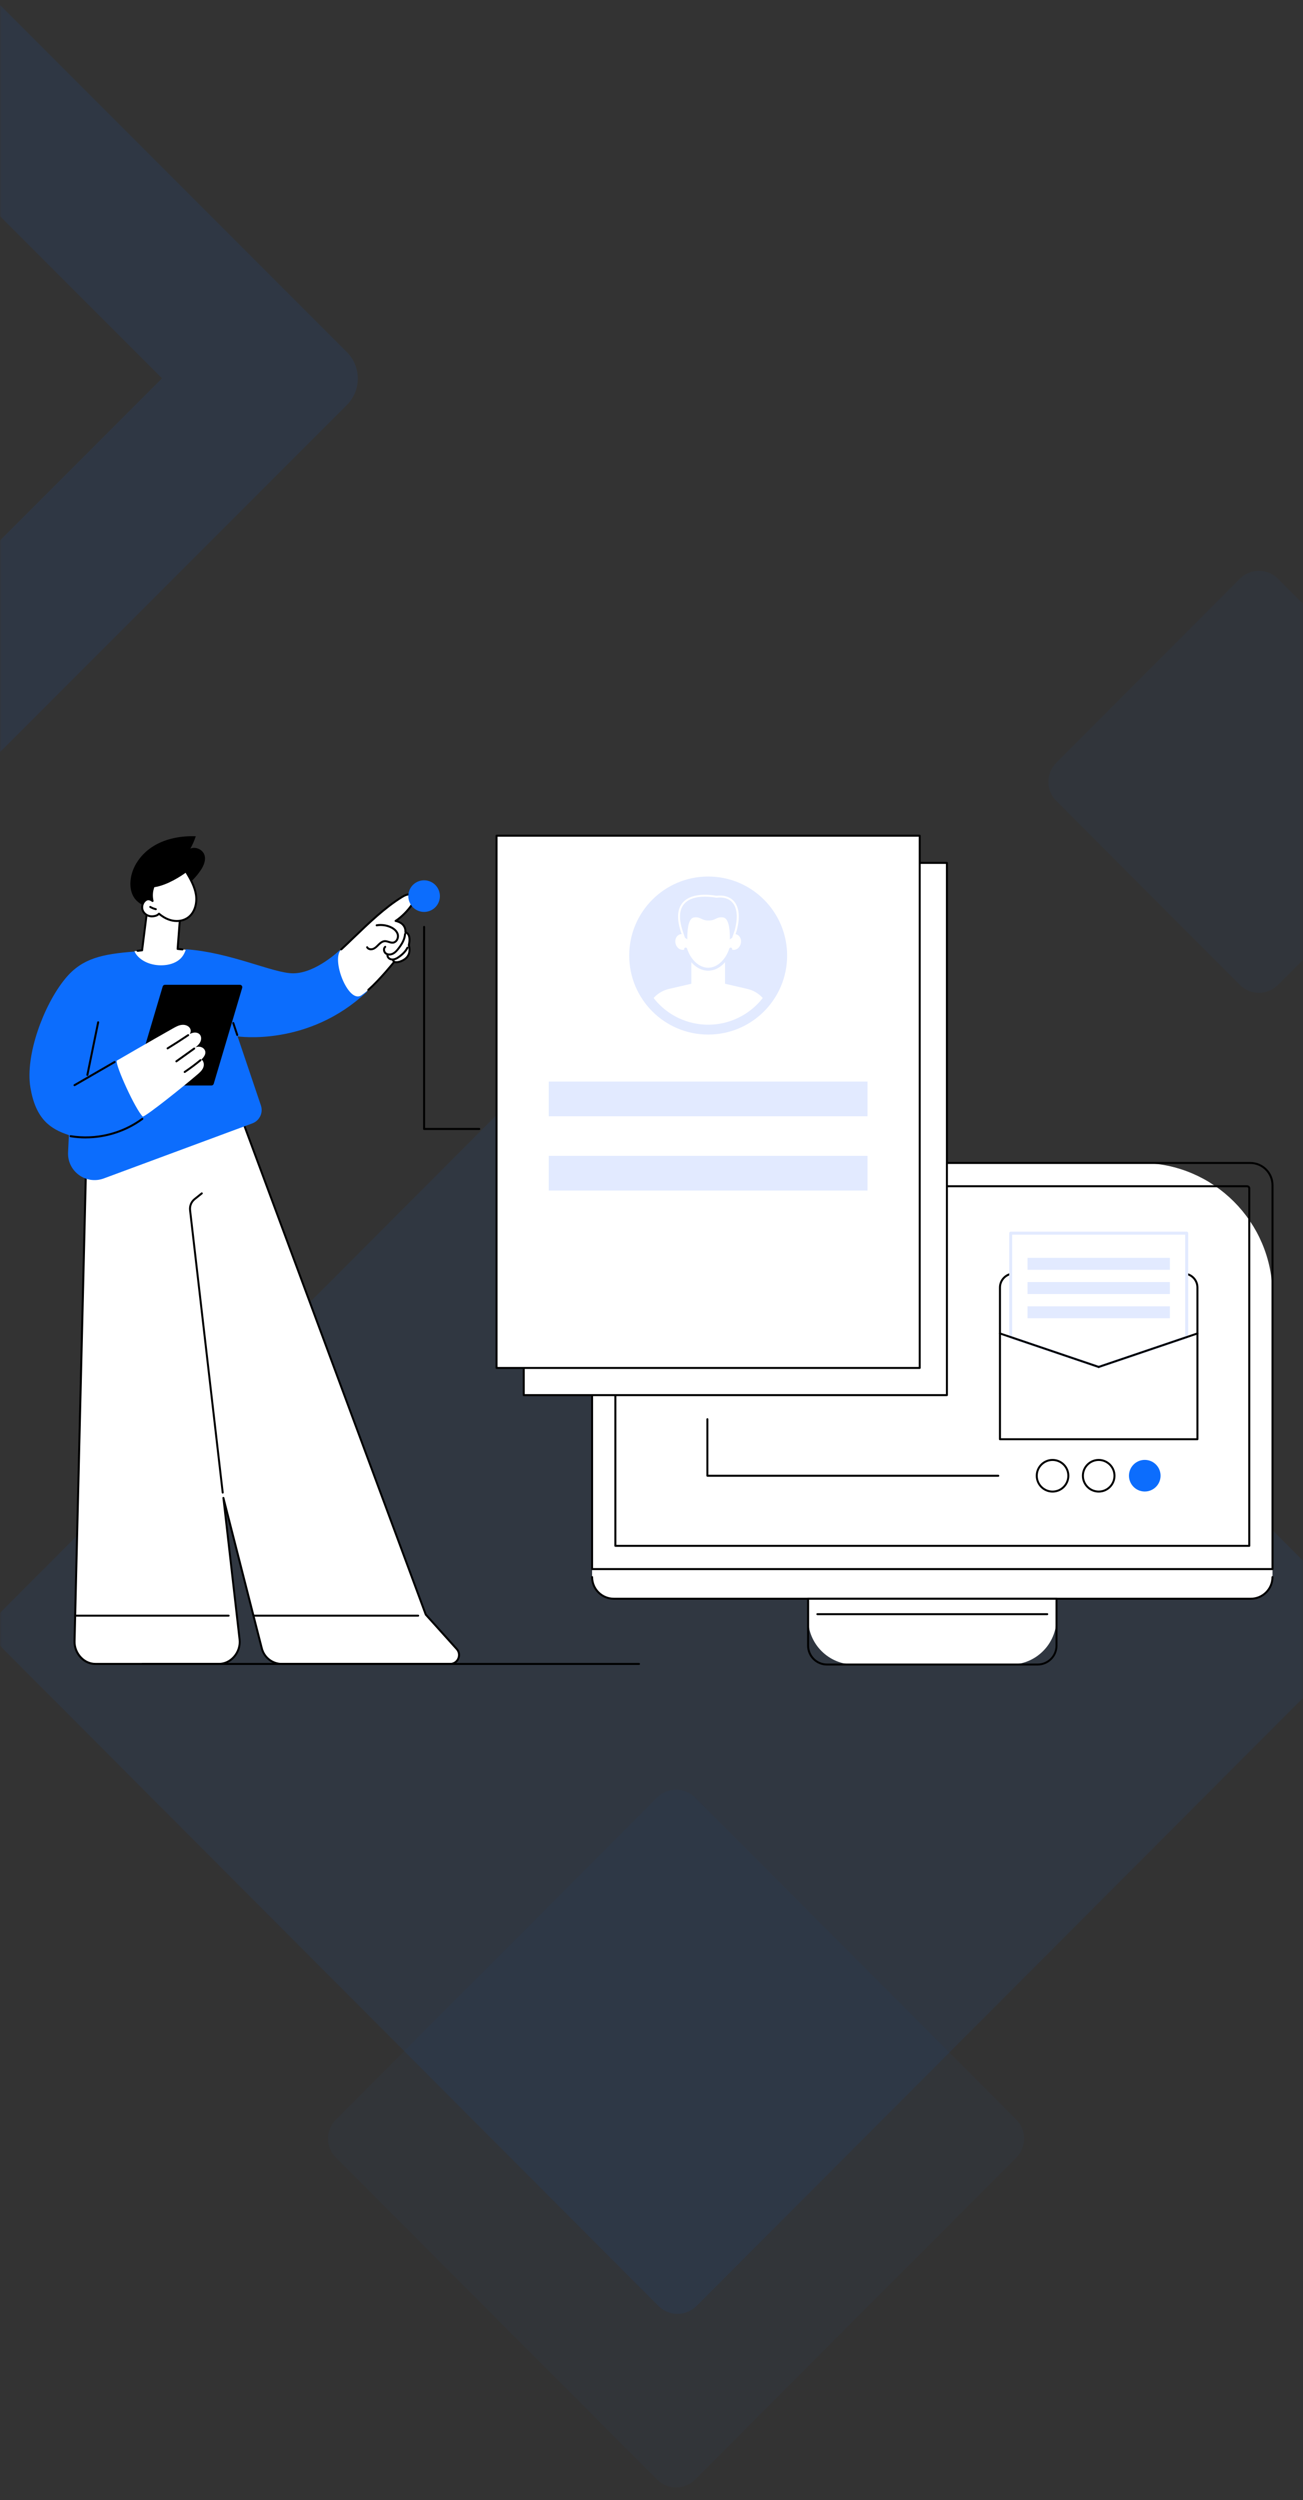 <?xml version="1.0" encoding="UTF-8"?>
<svg id="Layer_1" data-name="Layer 1" xmlns="http://www.w3.org/2000/svg" width="484" height="928" xmlns:xlink="http://www.w3.org/1999/xlink" viewBox="0 0 484 928">
  <rect x="0" y="0" width="484" height="928" fill="#333333" stroke="none"/>
  <defs>
    <style>
      .cls-1, .cls-2, .cls-3 {
        fill: none;
      }

      .cls-4 {
        fill: #fff;
      }

      .cls-5 {
        fill: #e2eaff;
      }

      .cls-6, .cls-7, .cls-8, .cls-9, .cls-10 {
        fill: #0c6dfd;
      }

      .cls-11 {
        fill: #5479f7;
      }

      .cls-2 {
        mask: url(#mask);
      }

      .cls-7 {
        opacity: .04;
      }

      .cls-7, .cls-8, .cls-9 {
        fill-rule: evenodd;
      }

      .cls-7, .cls-8, .cls-9, .cls-10 {
        isolation: isolate;
      }

      .cls-8 {
        opacity: .07;
      }

      .cls-9 {
        opacity: .03;
      }

      .cls-10 {
        opacity: .09;
      }

      .cls-3 {
        clip-path: url(#clippath);
      }
    </style>
    <mask id="mask" x="-200.9" y="-26.57" width="746.71" height="954.57" maskUnits="userSpaceOnUse">
      <g id="mask-2">
        <rect id="path-1" class="cls-4" width="484" height="928"/>
      </g>
    </mask>
    <clipPath id="clippath">
      <circle id="SVGID" class="cls-1" cx="263.05" cy="354.67" r="25.69" transform="translate(-142.56 529.19) rotate(-76.72)"/>
    </clipPath>
  </defs>
  <g class="cls-2">
    <g id="Shape">
      <g id="Rectangle">
        <path class="cls-9" d="m258.21,667.21l119.28,119.5c3.9,3.9,3.9,10.23,0,14.13l-119.28,119.5c-3.9,3.91-10.23,3.91-14.14.01h-.01s-119.28-119.51-119.28-119.51c-3.9-3.9-3.9-10.23,0-14.13l119.28-119.5c3.9-3.91,10.23-3.91,14.14-.01h.01Z"/>
        <path class="cls-7" d="m474.7,214.81l68.2,68.32c3.9,3.9,3.9,10.23,0,14.13l-68.2,68.32c-3.9,3.91-10.23,3.91-14.14.01,0,0,0,0-.01-.01l-68.2-68.32c-3.9-3.9-3.9-10.23,0-14.13l68.2-68.32c3.9-3.91,10.23-3.91,14.14-.01,0,0,0,0,.01.01Z"/>
        <path class="cls-8" d="m258.74,353.62l243.63,244.08c3.9,3.9,3.9,10.23,0,14.13l-243.63,244.08c-3.9,3.91-10.23,3.91-14.14.01h-.01S.95,611.83.95,611.83c-3.9-3.9-3.9-10.23,0-14.13l243.63-244.08c3.9-3.91,10.23-3.91,14.14-.01,0,0,0,0,.01.01Z"/>
        <path class="cls-10" d="m128.84,130.68c5.42,5.42,5.43,14.21.02,19.62L-24.03,303.19c-5.41,5.41-14.2,5.4-19.62-.02l-153.18-153.18c-5.42-5.42-5.43-14.21-.02-19.62L-43.95-22.51c5.41-5.41,14.2-5.4,19.62.02l153.18,153.18Zm-68.66,9.75L-34.08,46.17l-94.09,94.09,94.26,94.26,94.09-94.09Z"/>
      </g>
    </g>
  </g>
  <g id="Send_your_CV" data-name="Send your CV">
    <circle class="cls-11" cx="425.53" cy="548.13" r="5.87" transform="translate(-222.39 796.57) rotate(-73.15)"/>
    <g>
      <g>
        <g>
          <path class="cls-4" d="m469.2,580.23h-239.39l-9.87,1.44v3.69c0,4.44,3.6,8.04,8.04,8.04h236.65c4.44,0,8.04-3.6,8.04-8.04v-2.95l-3.47-2.18Z"/>
          <g>
            <path class="cls-4" d="m268.88,431.66h154.85c27.01,0,48.94,21.93,48.94,48.94v101.8h-252.73v-101.8c0-27.01,21.93-48.94,48.94-48.94Z"/>
            <path d="m472.67,582.77h-252.73c-.2,0-.37-.17-.37-.37v-142.49c0-4.75,3.87-8.62,8.62-8.62h236.24c4.75,0,8.62,3.87,8.62,8.62v142.49c0,.2-.17.37-.37.37Zm-252.36-.74h251.99v-142.12c0-4.34-3.53-7.88-7.88-7.88h-236.24c-4.34,0-7.88,3.53-7.88,7.88v142.12Z"/>
          </g>
          <path d="m464.04,574.14h-235.47c-.2,0-.37-.17-.37-.37v-132.65c0-.66.54-1.2,1.2-1.2h233.82c.66,0,1.2.54,1.2,1.2v132.65c0,.2-.17.37-.37.37Zm-235.1-.74h234.73v-132.28c0-.25-.2-.45-.45-.45h-233.82c-.25,0-.45.2-.45.45v132.28Z"/>
          <path d="m464.63,593.77h-236.65c-4.64,0-8.41-3.77-8.41-8.41,0-.2.17-.37.37-.37s.37.17.37.37c0,4.23,3.44,7.67,7.67,7.67h236.65c4.23,0,7.67-3.44,7.67-7.67,0-.2.17-.37.37-.37s.37.17.37.37c0,4.64-3.77,8.41-8.41,8.41Z"/>
        </g>
        <g>
          <g>
            <path class="cls-4" d="m300.17,593.4h92.26v7.41c0,9.39-7.62,17.01-17.01,17.01h-58.23c-9.39,0-17.01-7.62-17.01-17.01v-7.41h0Z"/>
            <path d="m385.45,618.19h-78.29c-4.06,0-7.36-3.3-7.36-7.36v-17.43c0-.2.17-.37.37-.37h92.26c.2,0,.37.17.37.37v17.43c0,4.06-3.3,7.36-7.36,7.36Zm-84.9-24.42v17.06c0,3.65,2.97,6.62,6.62,6.62h78.29c3.65,0,6.62-2.97,6.62-6.62v-17.06h-91.52Z"/>
          </g>
          <path d="m389,599.5h-85.39c-.2,0-.37-.17-.37-.37s.17-.37.37-.37h85.39c.2,0,.37.17.37.37s-.17.37-.37.37Z"/>
        </g>
      </g>
      <g>
        <g>
          <path d="m390.97,554c-3.44,0-6.24-2.8-6.24-6.24s2.8-6.24,6.24-6.24,6.24,2.8,6.24,6.24-2.8,6.24-6.24,6.24Zm0-11.74c-3.03,0-5.5,2.47-5.5,5.5s2.47,5.5,5.5,5.5,5.5-2.47,5.5-5.5-2.47-5.5-5.5-5.5Z"/>
          <path d="m408.11,554c-3.44,0-6.24-2.8-6.24-6.24s2.8-6.24,6.24-6.24,6.24,2.8,6.24,6.24-2.8,6.24-6.24,6.24Zm0-11.74c-3.03,0-5.5,2.47-5.5,5.5s2.47,5.5,5.5,5.5,5.5-2.47,5.5-5.5-2.47-5.5-5.5-5.5Z"/>
          <circle class="cls-6" cx="425.24" cy="547.76" r="5.87" transform="translate(-205.57 835.78) rotate(-76.72)"/>
        </g>
        <path d="m370.82,548.13h-108.06c-.2,0-.37-.17-.37-.37v-21c0-.2.17-.37.37-.37s.37.17.37.37v20.63h107.69c.2,0,.37.17.37.37s-.17.37-.37.37Z"/>
      </g>
      <g>
        <g>
          <path class="cls-4" d="m396.99,472.73h22.24c14.1,0,25.55,11.45,25.55,25.55v35.92h-73.35v-35.92c0-14.1,11.45-25.55,25.55-25.55Z"/>
          <path d="m444.78,534.57h-73.35c-.2,0-.37-.17-.37-.37v-56.31c0-3.05,2.48-5.54,5.54-5.54h63.02c3.05,0,5.54,2.48,5.54,5.54v56.31c0,.2-.17.37-.37.37Zm-72.98-.74h72.61v-55.94c0-2.64-2.15-4.79-4.79-4.79h-63.02c-2.64,0-4.79,2.15-4.79,4.79v55.94Z"/>
        </g>
        <g>
          <g>
            <polygon class="cls-4" points="440.79 496.31 408.11 507.36 375.42 496.31 375.42 457.72 440.79 457.72 440.79 496.31"/>
            <path class="cls-5" d="m408.11,507.92c-.06,0-.12,0-.18-.03l-32.68-11.06c-.23-.08-.38-.29-.38-.53v-38.59c0-.31.25-.56.56-.56h65.37c.31,0,.56.25.56.56v38.59c0,.24-.15.45-.38.53l-32.68,11.06c-.06.02-.12.03-.18.03Zm-32.13-12.01l32.13,10.87,32.13-10.87v-37.63h-64.26v37.63Zm64.81.4h0,0Z"/>
          </g>
          <g>
            <rect class="cls-5" x="381.67" y="475.87" width="52.88" height="4.43"/>
            <rect class="cls-5" x="381.67" y="466.88" width="52.88" height="4.43"/>
            <rect class="cls-5" x="381.67" y="484.86" width="52.88" height="4.43"/>
          </g>
        </g>
        <g>
          <g>
            <path class="cls-4" d="m408.11,507.36l-36.67-12.43,36.67,12.43Z"/>
            <path d="m408.11,507.74s-.08,0-.12-.02l-36.67-12.43c-.19-.07-.3-.28-.23-.47.07-.19.28-.3.47-.23l36.67,12.43c.19.07.3.28.23.47-.05.15-.2.25-.35.25Z"/>
          </g>
          <g>
            <path class="cls-4" d="m408.11,507.36l36.67-12.43-36.67,12.43Z"/>
            <path d="m408.11,507.74c-.15,0-.3-.1-.35-.25-.07-.19.04-.4.23-.47l36.67-12.43c.2-.07.4.04.47.23.07.19-.04.4-.23.47l-36.67,12.43s-.08.02-.12.02Z"/>
          </g>
        </g>
      </g>
    </g>
    <g>
      <g>
        <g>
          <path class="cls-4" d="m32.32,418.02l-4.63,191.21c-.11,4.34,3.38,8.38,7.73,8.38h45.9c4.62,0,8.21-4.49,7.68-9.08l-6.01-52.54,14.26,55.81c.87,3.42,3.96,5.81,7.49,5.81h62.46c2.87,0,4.39-3.4,2.47-5.54l-11.5-12.78-71.09-191.42-24.91-10.93-29.83,21.08Z"/>
          <path d="m167.19,617.98h-62.46c-3.7,0-6.93-2.51-7.85-6.09l-12.92-50.54,5.39,47.14c.28,2.43-.52,4.9-2.19,6.78-1.56,1.75-3.64,2.72-5.85,2.72h-45.9c-2.06,0-4.04-.87-5.57-2.44-1.66-1.7-2.58-4.01-2.53-6.33l4.63-191.21c0-.12.06-.23.16-.29l29.83-21.08c.11-.08.24-.09.36-.04l24.91,10.93c.09.04.16.12.2.21l71.07,191.36,11.46,12.72c.99,1.1,1.23,2.62.63,3.97-.6,1.35-1.89,2.19-3.37,2.19Zm-84.21-62.36c.17,0,.32.11.36.28l14.26,55.81c.83,3.26,3.76,5.53,7.13,5.53h62.46c1.18,0,2.21-.67,2.69-1.75.48-1.08.29-2.29-.5-3.17l-11.5-12.78s-.06-.08-.07-.12l-71.04-191.28-24.57-10.79-29.51,20.85-4.63,191.02c-.05,2.12.79,4.23,2.32,5.79,1.39,1.43,3.18,2.21,5.04,2.21h45.9c2,0,3.88-.88,5.3-2.47,1.53-1.72,2.27-3.98,2.01-6.2l-6.01-52.54c-.02-.19.11-.37.3-.41.02,0,.05,0,.07,0Z"/>
        </g>
        <path d="m82.73,554.38c-.19,0-.35-.14-.37-.33l-12.12-104.81c-.2-1.72.49-3.39,1.84-4.47l2.64-2.11c.16-.13.39-.1.52.06.13.16.1.39-.06.52l-2.64,2.11c-1.15.92-1.73,2.34-1.57,3.81l12.12,104.81c.02.2-.12.39-.33.41-.01,0-.03,0-.04,0Z"/>
        <path d="m155.33,600.06h-61.08c-.2,0-.37-.17-.37-.37s.17-.37.37-.37h61.08c.2,0,.37.17.37.37s-.17.37-.37.37Z"/>
        <path d="m84.93,600.06H28.08c-.2,0-.37-.17-.37-.37s.17-.37.37-.37h56.85c.2,0,.37.17.37.37s-.17.37-.37.37Z"/>
      </g>
      <g>
        <g>
          <path d="m74.53,323.05c1.13-1.69,2.05-3.79,1.41-5.71-.68-2.04-3.25-3.2-5.23-2.37.83-1.45,1.51-2.99,2.01-4.59-5.42-.16-10.99.8-15.62,3.61-4.63,2.81-8.2,7.66-8.63,13.06-.18,2.25.22,4.62,1.56,6.43,1.41,1.9,3.69,2.98,5.98,3.56,2.99.75,6.29.73,9.01-.72,1.84-.97,3.34-2.67,3.99-4.66.16-.5.27-1.03.32-1.56.03-.38-.16-1.09-.02-1.42.17-.4.92-.8,1.25-1.09.47-.41.92-.85,1.35-1.3.97-1.01,1.84-2.1,2.62-3.26Z"/>
          <path d="m69.53,323.4c-.09,0-.19-.04-.26-.11-.15-.14-.15-.38,0-.52,1.12-1.13,1.94-2.53,2.39-4.05.06-.2.26-.31.46-.25.2.06.31.26.25.46-.48,1.64-1.37,3.15-2.58,4.36-.07.07-.17.11-.26.11Z"/>
        </g>
        <path class="cls-4" d="m69.03,352.52l-3.03-.33.8-10.34s-2.52-12.61-12.21-3.19l-1.78,14.04-2.85.36s1.16,6.55,9.29,6.53c6.91-.02,9.9-2.35,9.78-7.07Z"/>
        <path d="m51.11,353.28c-.18,0-.34-.14-.37-.32-.03-.2.12-.39.32-.41l1.41-.18,1.74-13.76c.01-.08.05-.16.11-.22,3.05-2.96,5.75-4.1,8.02-3.39,3.64,1.13,4.77,6.55,4.81,6.78,0,.03,0,.07,0,.1l-.77,9.99,1.43.16c.2.02.35.21.33.41-.02.2-.2.35-.41.33l-1.79-.19c-.2-.02-.35-.2-.33-.4l.79-10.29c-.12-.53-1.24-5.22-4.3-6.17-1.97-.61-4.39.44-7.19,3.13l-1.76,13.92c-.02.17-.15.3-.32.32l-1.7.21s-.03,0-.05,0Z"/>
        <g>
          <path class="cls-4" d="m59.07,339.14c1.45,1.25,3.18,2.21,5.06,2.57,1.88.36,3.92.07,5.51-.99,2.67-1.77,3.64-5.36,3.16-8.53-.47-3.17-2.12-6.02-3.75-8.77,0,0-6.25,4.79-11.98,5.56-.73,1.86-.82,3.68-.39,5.46,0,0-1.27-1.16-2.44-.39-1.26.83-1.77,2.61-1.17,3.99.61,1.38,2.19,2.23,3.69,2.08.85-.08,1.63-.25,2.31-.97Z"/>
          <path d="m65.67,342.22c-.53,0-1.07-.05-1.61-.15-1.71-.32-3.42-1.16-4.98-2.43-.74.64-1.56.77-2.29.84-1.69.17-3.41-.8-4.07-2.3-.69-1.57-.12-3.52,1.3-4.45.77-.51,1.56-.33,2.12-.07-.24-1.63-.04-3.25.57-4.82.05-.13.16-.21.3-.23,5.58-.75,11.75-5.44,11.81-5.49.08-.06.19-.09.3-.07.1.02.19.08.25.17,1.47,2.47,3.3,5.55,3.8,8.91.55,3.7-.76,7.19-3.33,8.89-1.18.79-2.65,1.2-4.18,1.2Zm-6.6-3.45c.09,0,.17.03.24.09,1.52,1.31,3.22,2.17,4.89,2.48,1.89.36,3.8.02,5.24-.94,2.65-1.76,3.42-5.37,3-8.17-.45-3.06-2.1-5.93-3.5-8.28-1.37.99-6.59,4.6-11.61,5.35-.61,1.66-.71,3.31-.3,5.04.04.16-.03.32-.17.41-.14.08-.32.06-.44-.04-.04-.04-1.08-.95-1.99-.36-1.11.72-1.57,2.3-1.03,3.53.54,1.22,1.93,2,3.32,1.86.89-.09,1.51-.26,2.08-.86.07-.08.17-.12.27-.12Z"/>
        </g>
        <path d="m57.87,337.82s-.06,0-.08,0c-.77-.18-1.49-.47-2.17-.88-.18-.11-.23-.33-.12-.51.11-.18.33-.23.51-.12.6.37,1.26.63,1.95.79.2.05.32.25.28.45-.04.17-.19.29-.36.29Z"/>
      </g>
      <g>
        <g>
          <path class="cls-6" d="m88.26,384.67s26.29,4,48.12-16.64c-5.21-2.98-8.41-8.33-10.11-15.43,0,0-8.9,8.67-17.39,8.67-7.37,0-23.32-7.82-39.83-8.92-.33,1.04-.79,2.05-1.49,2.9-1.34,1.64-3.47,2.55-5.52,2.87-1.97.31-4.04.21-5.96-.33-1.73-.48-3.41-1.36-4.69-2.63-.59-.59-1.07-1.25-1.43-1.97-11.93.95-19.45,2.4-25.75,10.09-8.12,9.92-14.89,28.58-12.92,40.35,1.97,11.78,7.39,15.42,14.3,17.69l-.3,6.37c-.34,7.06,6.64,12.16,13.27,9.71l55.18-20.44c2.68-.99,4.09-3.94,3.17-6.66l-8.67-25.65Z"/>
          <path d="m88.13,384.53c-.16,0-.3-.1-.35-.25l-1.48-4.44c-.06-.19.04-.4.23-.47.19-.07.4.04.47.23l1.48,4.44c.06.19-.04.4-.23.47-.04.01-.08.02-.12.02Z"/>
        </g>
        <g>
          <path class="cls-4" d="m126.77,352.4c7.32-6.68,14.05-14.17,22.47-19.39.74-.46,1.53-.91,2.4-.99.87-.07,1.84.34,2.14,1.16.3.83-.17,1.73-.66,2.46-1.56,2.3-3.83,4.67-6.16,6.18,0,0,3.86.59,3.66,4.22,0,0,2.28.41,1.25,4.8,0,0,1.29,3.44-1.79,5.36-2.21,1.38-3.67.83-3.67.83,0,0-7.4,9.26-12.22,12.43-4.82,3.17-11.36-13.48-7.42-17.08Z"/>
          <path d="m136.83,367.77c-.1,0-.2-.04-.28-.12-.14-.15-.12-.39.03-.52,4.41-3.92,9.48-10.25,9.53-10.31.1-.13.27-.17.42-.12.05.02,1.34.45,3.34-.8,2.79-1.74,1.68-4.79,1.63-4.92-.03-.07-.03-.14-.01-.22.49-2.09.19-3.17-.15-3.71-.34-.54-.78-.63-.8-.64-.18-.04-.31-.2-.3-.38.18-3.26-3.2-3.81-3.35-3.84-.15-.02-.27-.14-.31-.29-.03-.15.03-.31.16-.39,2.16-1.4,4.43-3.67,6.06-6.08.39-.57.88-1.42.62-2.13-.24-.67-1.08-.98-1.76-.92-.78.07-1.5.48-2.23.93-6.24,3.87-12.08,9.47-17.72,14.89-1.62,1.56-3.15,3.03-4.69,4.46-.15.14-.38.13-.52-.02-.14-.15-.13-.38.02-.52,1.53-1.42,3.06-2.89,4.68-4.45,5.67-5.45,11.54-11.08,17.85-14.99.78-.48,1.62-.96,2.56-1.04.97-.08,2.15.38,2.52,1.41.37,1.03-.23,2.09-.71,2.8-1.52,2.24-3.57,4.37-5.6,5.83,1.17.41,3.17,1.49,3.17,4.11.26.12.64.36.96.83.62.94.71,2.35.29,4.21.2.64,1,3.84-1.97,5.69-1.81,1.13-3.17,1.05-3.73.94-.88,1.08-5.44,6.64-9.47,10.21-.07.06-.16.09-.25.09Z"/>
          <path d="m144.62,354.66c-.57,0-1.11-.16-1.54-.48-.49-.36-.8-.99-.82-1.63-.02-.56.2-1.07.59-1.4.16-.13.39-.11.52.04.13.16.11.39-.04.52-.29.25-.33.61-.32.81.01.42.21.83.52,1.06.66.5,1.63.38,2.29.04.73-.37,1.3-.99,1.92-1.81.72-.94,1.61-2.2,2.06-3.64.16-.5.25-1.01.29-1.51.01-.2.19-.36.39-.35.2.01.36.19.35.39-.04.56-.14,1.13-.32,1.68-.49,1.56-1.42,2.89-2.18,3.87-.6.77-1.27,1.56-2.17,2.02-.5.26-1.03.38-1.53.38Z"/>
          <path d="m137.84,352.73c-.72,0-1.45-.3-1.79-.97-.09-.18-.02-.41.16-.5.18-.09.41-.02.5.16.3.58,1.18.69,1.82.43.62-.25,1.11-.75,1.63-1.27.09-.09.18-.18.27-.27.61-.6,1.44-1.29,2.46-1.35.58-.03,1.11.14,1.63.3.51.16,1,.32,1.46.25.44-.06.83-.33,1.11-.77.36-.57.46-1.3.27-1.92-.44-1.38-1.86-2.14-2.67-2.47-1.49-.61-3.13-.79-4.72-.53-.2.03-.39-.1-.43-.31-.03-.2.1-.39.31-.43,1.73-.28,3.5-.08,5.12.58.93.38,2.57,1.26,3.1,2.93.26.82.12,1.79-.35,2.54-.4.62-.98,1.02-1.64,1.11-.63.09-1.22-.1-1.79-.28-.48-.15-.92-.29-1.36-.27-.78.05-1.47.63-1.99,1.14-.09.09-.18.18-.26.26-.55.55-1.12,1.12-1.88,1.43-.3.12-.63.19-.97.19Z"/>
          <path d="m145.79,356.5c-.36,0-.71-.07-1.01-.2-.72-.31-1.21-.99-1.24-1.7,0-.2.15-.38.36-.38.21,0,.38.15.38.36.02.42.34.86.79,1.05.43.18.96.19,1.51,0,.55-.18,1.05-.51,1.47-.81,1.42-1.02,2.39-2.08,2.97-3.24.09-.18.31-.26.5-.17.18.09.26.31.17.5-.63,1.27-1.68,2.42-3.2,3.51-.47.34-1.03.71-1.68.92-.34.11-.68.17-1.01.17Z"/>
          <path d="m146.32,357.25c-.09,0-.19-.04-.26-.11-.22-.22-.4-.48-.52-.77-.08-.19,0-.41.19-.49.19-.08.41,0,.49.19.09.2.21.39.37.54.14.14.14.38,0,.52-.07.07-.17.11-.26.11Z"/>
        </g>
        <path d="m89.1,365.52h-27.81c-.4,0-.75.26-.86.64l-10.57,35.6c-.17.58.26,1.15.86,1.15h27.81c.4,0,.75-.26.86-.64l10.57-35.6c.17-.58-.26-1.15-.86-1.15Z"/>
        <g>
          <g>
            <path class="cls-4" d="m74.82,393.25c1.19-1.15,1.92-2.4,1.16-3.63-.76-1.23-2.68-1.51-3.77-.56.81-.63,1.63-1.29,2.12-2.19.49-.9.56-2.11-.12-2.89-.59-.68-1.61-.85-2.49-.65-.43.1-.84.27-1.24.47.38-.57.49-1.38.16-2.01-.55-1.07-1.9-1.53-3.1-1.39-1.2.13-2.28.74-3.33,1.33-7.02,3.95-20.88,11.98-20.88,11.98-.36,2,6.94,18.07,9.71,20.76,1.79-.54,15.19-11.28,20.28-15.64.85-.73,1.73-1.5,2.16-2.54.43-1.04.27-2.41-.66-3.03Z"/>
            <path d="m62.26,389.5c-.12,0-.25-.06-.32-.18-.11-.17-.05-.4.12-.51,2.56-1.58,5.13-3.23,7.63-4.9.17-.11.4-.07.51.1s.07.4-.1.51c-2.51,1.68-5.08,3.34-7.65,4.92-.06.04-.13.06-.19.06Z"/>
            <path d="m65.51,394.31c-.12,0-.23-.05-.3-.16-.12-.17-.08-.4.09-.52l6.62-4.74c.17-.12.4-.08.52.09.12.17.08.4-.09.52l-6.62,4.74c-.07.05-.14.07-.22.07Z"/>
            <path d="m68.61,398.26c-.12,0-.24-.06-.31-.16-.11-.17-.07-.4.1-.52,2.01-1.36,3.97-2.82,5.84-4.36.16-.13.39-.11.52.05.13.16.11.39-.05.52-1.89,1.55-3.87,3.03-5.9,4.4-.06.04-.14.06-.21.06Z"/>
          </g>
          <path d="m31.83,422.55c-1.89,0-3.79-.15-5.67-.46-.2-.03-.34-.22-.31-.43.03-.2.22-.34.43-.31,9.23,1.5,18.84-.82,26.37-6.36.17-.12.4-.09.52.08.12.17.09.4-.08.52-6.16,4.53-13.67,6.95-21.26,6.95Z"/>
          <path d="m27.68,403.16c-.13,0-.25-.07-.32-.19-.1-.18-.04-.4.14-.51l14.88-8.6c.18-.1.4-.04.51.14.1.18.04.4-.14.51l-14.88,8.6c-.06.03-.12.05-.19.05Z"/>
          <path d="m32.45,399.35s-.05,0-.07,0c-.2-.04-.33-.24-.29-.44l4.01-19.54c.04-.2.24-.33.44-.29.2.04.33.24.29.44l-4.01,19.54c-.04.18-.19.3-.36.3Z"/>
        </g>
      </g>
    </g>
    <g>
      <g>
        <rect class="cls-4" x="194.53" y="320.28" width="157.19" height="197.55"/>
        <path d="m351.73,518.2h-157.19c-.2,0-.37-.17-.37-.37v-197.55c0-.2.17-.37.37-.37h157.19c.2,0,.37.17.37.37v197.55c0,.2-.17.37-.37.37Zm-156.82-.74h156.45v-196.81h-156.45v196.81Z"/>
      </g>
      <g>
        <rect class="cls-4" x="184.44" y="310.18" width="157.19" height="197.55"/>
        <path d="m341.63,508.11h-157.19c-.2,0-.37-.17-.37-.37v-197.55c0-.2.17-.37.37-.37h157.19c.2,0,.37.17.37.37v197.55c0,.2-.17.37-.37.37Zm-156.82-.74h156.45v-196.81h-156.45v196.81Z"/>
      </g>
      <rect class="cls-5" x="203.83" y="401.44" width="118.41" height="12.89"/>
      <rect class="cls-5" x="203.83" y="429.01" width="118.41" height="12.89"/>
      <g>
        <circle class="cls-5" cx="263.05" cy="354.67" r="29.33"/>
        <g class="cls-3">
          <g>
            <path class="cls-4" d="m277.58,367.05l-14.53-3.35-14.53,3.35c-3.91.9-7.02,3.85-8.14,7.7l-3.15,16.66h51.64l-3.15-16.66c-1.11-3.85-4.23-6.8-8.14-7.7Z"/>
            <path class="cls-4" d="m256.79,354.71h12.53v13.63c0,2.41-1.96,4.36-4.36,4.36h-3.8c-2.41,0-4.36-1.96-4.36-4.36v-13.63h0Z"/>
          </g>
          <path class="cls-4" d="m273.44,346.78c-.45-.11-.91-.07-1.33.09-.36-5.74-4.28-9.63-9.06-9.63s-8.7,3.89-9.06,9.63c-.43-.16-.88-.21-1.33-.09-1.34.33-2.11,1.89-1.72,3.47.39,1.58,1.8,2.59,3.14,2.26.22-.05.42-.14.6-.25,1.38,4.24,4.61,7.49,8.37,7.49s6.98-3.25,8.37-7.49c.18.11.38.2.6.25,1.34.33,2.75-.68,3.14-2.26.39-1.58-.38-3.14-1.72-3.47Z"/>
          <path class="cls-5" d="m263.05,360.3c-3.79,0-7.36-3.16-8.9-7.87-.1-.29.06-.61.36-.7.29-.1.61.06.7.36,1.39,4.25,4.54,7.1,7.84,7.1s6.45-2.85,7.84-7.1c.1-.29.41-.45.7-.36.29.1.45.41.36.7-1.54,4.71-5.11,7.87-8.9,7.87Z"/>
          <g>
            <path class="cls-5" d="m266.12,332.83c-7.76-1.3-16.79.31-12.97,12.55l.99,2.93,1.59,1.07s-.45-8.06,2.08-8.48c2.39-.4,2.54,1.19,5.41,1.11,2.87.07,3.02-1.51,5.41-1.11,2.53.42,2.08,8.48,2.08,8.48l1.59-1.07.99-2.93c2.52-9.5-1.52-13.25-7.16-12.55Z"/>
            <path class="cls-4" d="m255.72,349.76c-.07,0-.15-.02-.21-.06l-1.59-1.07c-.07-.05-.12-.11-.14-.19l-.99-2.93c-1.46-4.68-1.19-8.22.82-10.51,3.05-3.49,9.13-3.09,12.52-2.53,2.75-.33,5.06.4,6.51,2.06,1.96,2.25,2.31,6.04,1,10.96l-1,2.96c-.03.08-.08.14-.14.19l-1.59,1.07c-.12.08-.27.09-.39.02s-.2-.2-.19-.34c.16-2.99-.17-7.83-1.77-8.1-1.1-.18-1.64.08-2.33.42-.71.35-1.53.74-3.02.7-1.48.04-2.29-.35-3.01-.7-.69-.34-1.24-.6-2.33-.42-1.6.27-1.94,5.11-1.77,8.1,0,.14-.07.27-.19.34-.06.03-.12.05-.18.05Zm12.18-9.29c.24,0,.49.02.78.07,2.38.39,2.47,6,2.42,8.13l.87-.59.95-2.82c1.23-4.65.94-8.21-.85-10.26-1.31-1.5-3.35-2.12-5.91-1.8-.04,0-.07,0-.11,0-3.23-.54-9.06-.97-11.89,2.27-1.82,2.09-2.05,5.38-.67,9.8l.95,2.81.87.59c-.05-2.14.04-7.74,2.42-8.13,1.33-.22,2.07.14,2.78.48.67.32,1.36.66,2.68.63,1.34.03,2.03-.3,2.7-.63.56-.27,1.14-.55,2-.55Z"/>
          </g>
        </g>
      </g>
    </g>
    <circle class="cls-6" cx="157.54" cy="332.63" r="5.87" transform="translate(-202.39 409.53) rotate(-76.72)"/>
    <path d="m178.04,419.42h-20.51c-.2,0-.37-.17-.37-.37v-75.02c0-.2.17-.37.37-.37s.37.17.37.37v74.64h20.13c.2,0,.37.17.37.37s-.17.37-.37.37Z"/>
    <path d="m237.36,617.98H52.87c-.2,0-.37-.17-.37-.37s.17-.37.37-.37h184.49c.2,0,.37.17.37.37s-.17.37-.37.37Z"/>
  </g>
</svg>